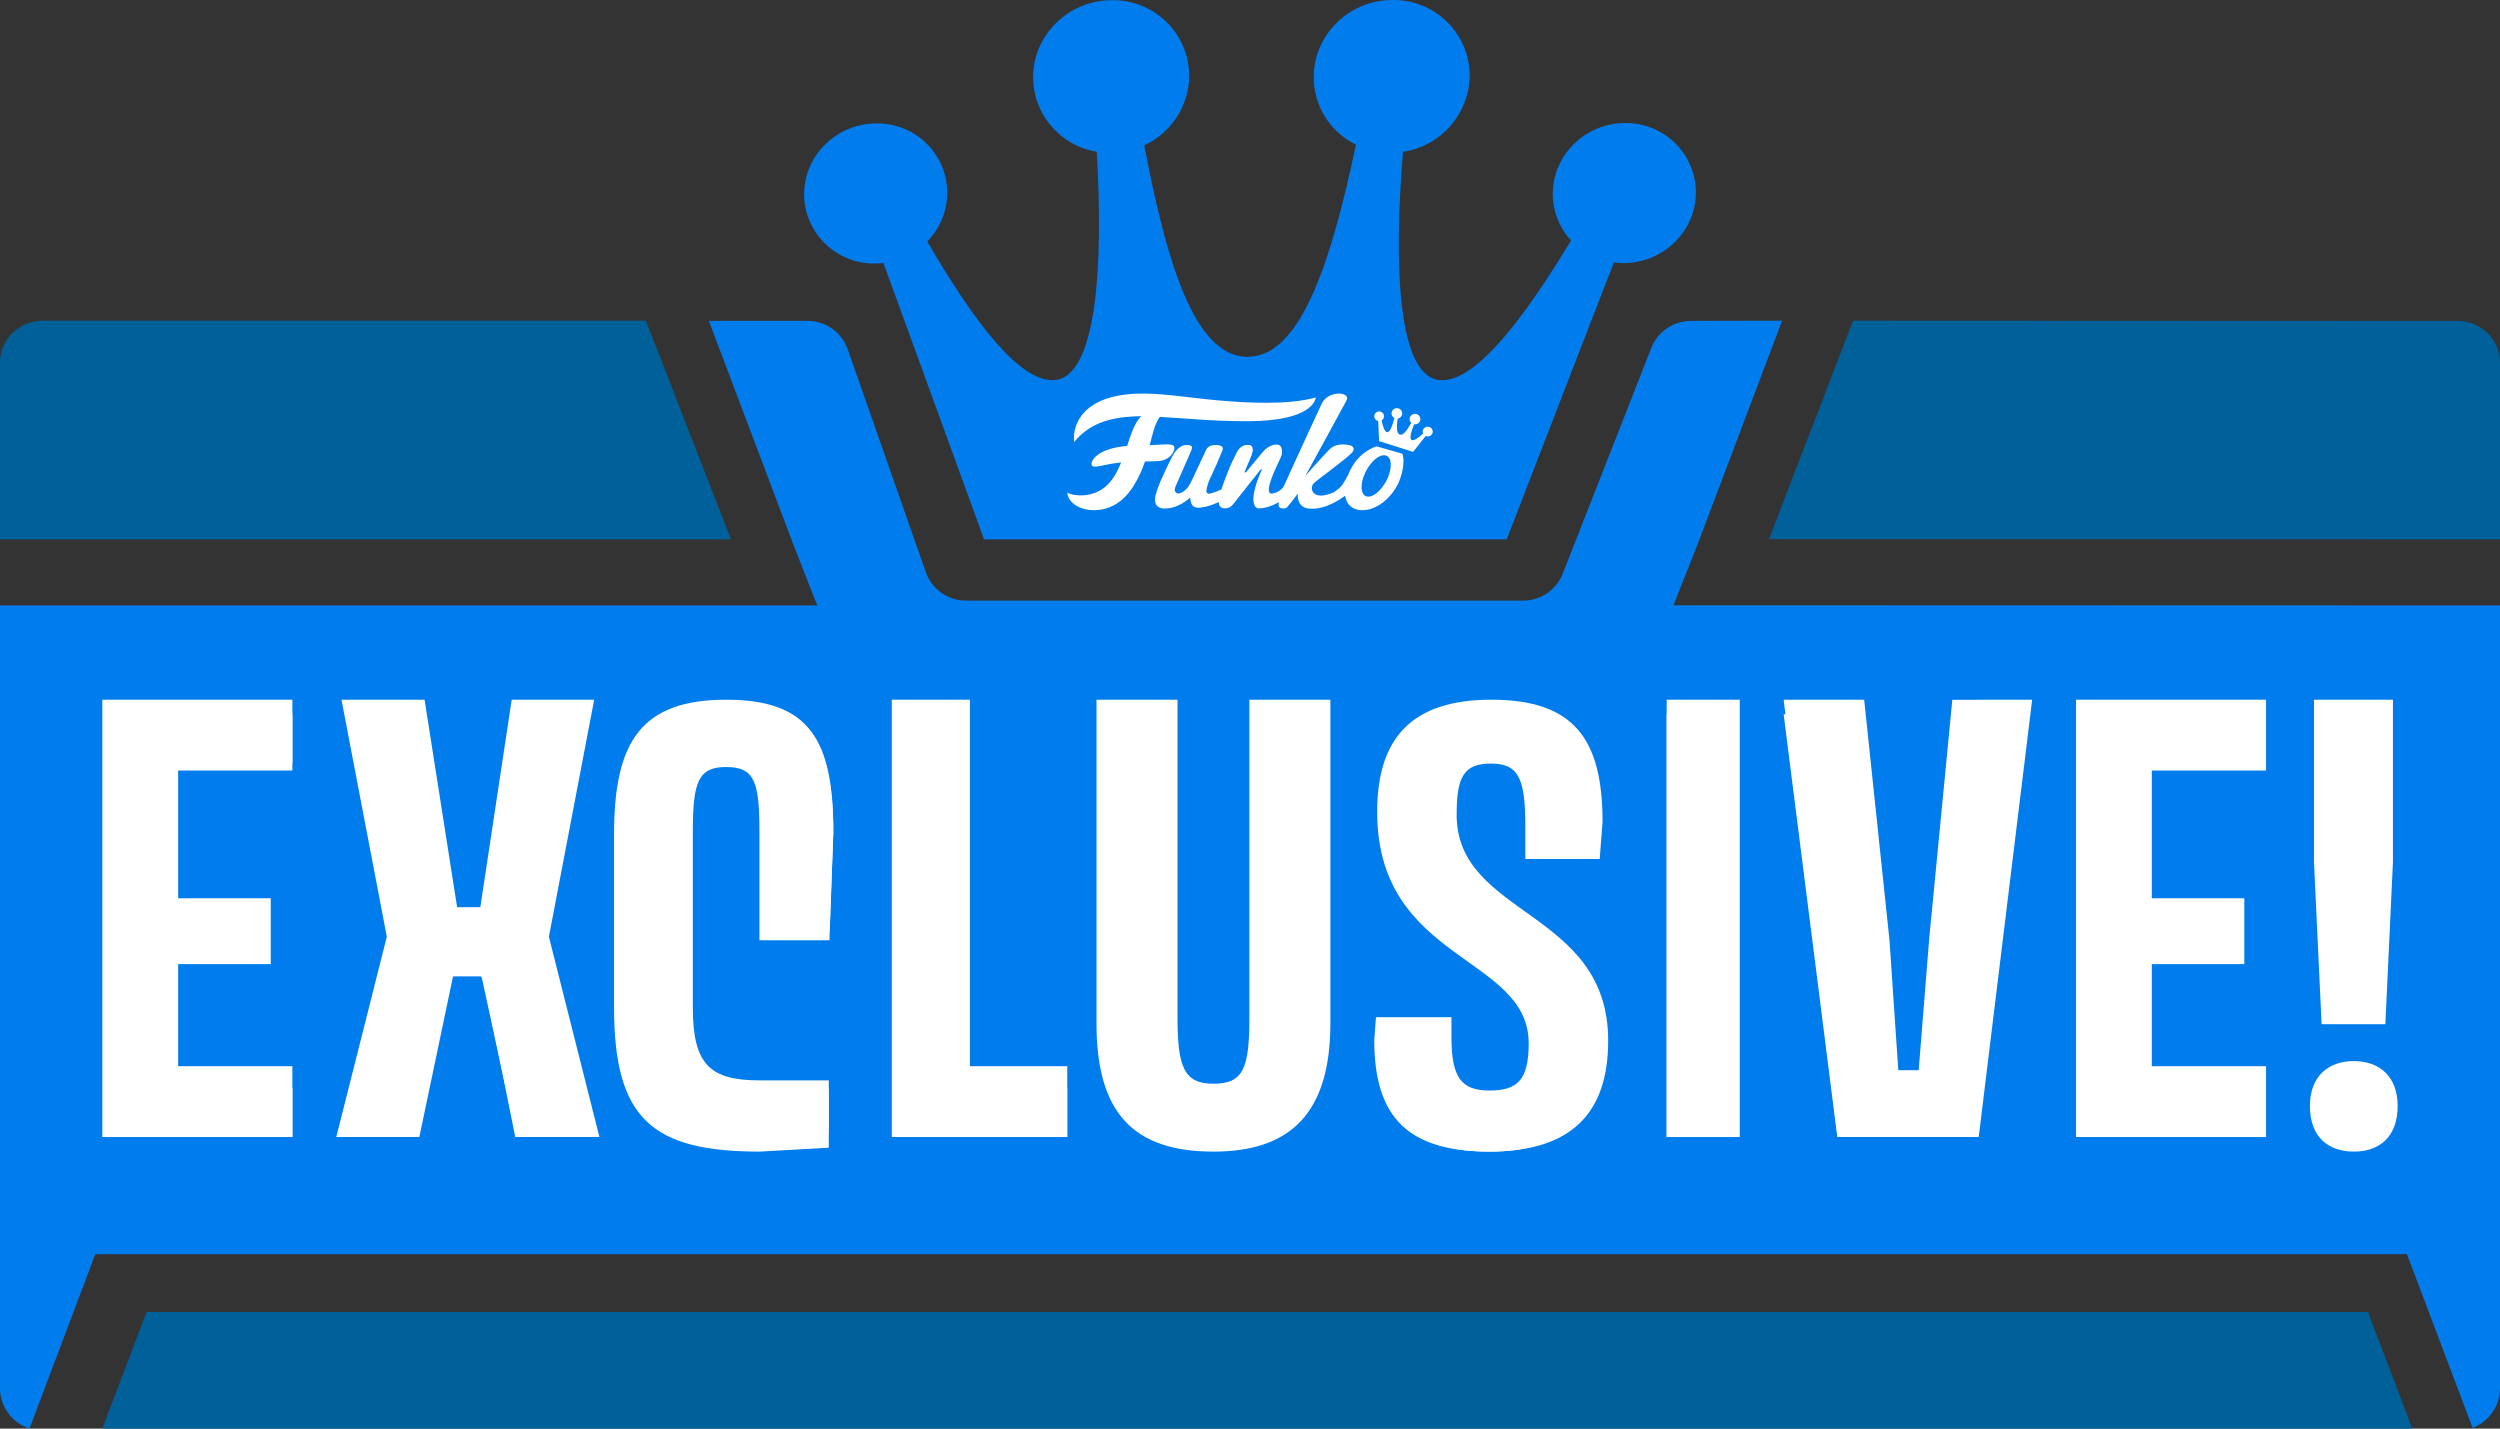 <svg width="84" height="48" viewBox="0 0 84 48" fill="none" xmlns="http://www.w3.org/2000/svg">
<rect x="0" y="0" width="84" height="48" fill="#333333" stroke="none"/>
<g id="Exclusive Badge" clip-path="url(#clip0_5521_2927)">
<path id="Path" fill-rule="evenodd" clip-rule="evenodd" d="M52.173 6.49C52.188 5.19 53.278 4.135 54.606 4.134C55.236 4.127 55.842 4.372 56.289 4.814C56.736 5.256 56.986 5.859 56.983 6.486C56.968 7.786 55.878 8.839 54.552 8.84C54.443 8.84 54.334 8.833 54.226 8.819L50.625 18.122H33.064L29.683 8.839C29.588 8.849 29.491 8.854 29.395 8.855C28.765 8.862 28.158 8.617 27.711 8.175C27.264 7.733 27.014 7.13 27.018 6.503C27.033 5.203 28.121 4.148 29.449 4.147C30.399 4.133 31.264 4.691 31.638 5.561C32.012 6.43 31.821 7.438 31.156 8.113C32.673 10.72 34.194 12.774 35.363 12.774C36.883 12.774 37.069 8.825 36.852 5.1C35.611 4.895 34.704 3.824 34.711 2.572C34.726 1.158 35.913 0.006 37.362 0.006C38.05 -0.004 38.712 0.262 39.201 0.745C39.689 1.227 39.962 1.884 39.957 2.569C39.94 3.565 39.354 4.463 38.448 4.885C39.162 8.643 40.099 11.989 41.913 11.989L41.976 11.984C43.76 11.934 44.768 8.599 45.561 4.862C44.684 4.434 44.131 3.541 44.141 2.568C44.154 1.15 45.342 0 46.789 0C47.477 -0.009 48.138 0.258 48.626 0.741C49.114 1.223 49.386 1.88 49.381 2.564C49.355 3.84 48.409 4.911 47.141 5.101C46.831 8.826 46.933 12.776 48.452 12.775C49.626 12.775 51.201 10.703 52.787 8.079C52.386 7.647 52.166 7.078 52.173 6.49Z" fill="#007CEC"/>
<path id="Path_2" d="M84 12.178V18.122L59.438 18.114L62.262 10.775L82.577 10.784C83.362 10.784 83.998 11.408 84 12.178Z" fill="#00609A"/>
<path id="Path_3" d="M24.561 18.122H0V12.174C0 11.402 0.645 10.776 1.441 10.775H21.702L24.561 18.122Z" fill="#00609A"/>
<path id="Path_4" d="M79.565 44.081L81.052 48H3.438L4.925 44.081H79.565Z" fill="#00609A"/>
<path id="Path_5" d="M84 20.344V46.642C84.001 47.235 83.634 47.767 83.079 47.976L80.874 42.141H3.203L0.99 48C0.399 47.809 0 47.26 0 46.64V20.344H27.46L26.681 18.359L26.657 18.299L23.818 10.782H27.134C27.742 10.781 28.285 11.166 28.485 11.741L31.107 19.224C31.308 19.797 31.85 20.181 32.458 20.18H51.178C51.784 20.18 52.324 19.799 52.526 19.229L55.467 11.732C55.67 11.162 56.21 10.782 56.816 10.782L59.879 10.775L57.038 18.293L56.23 20.336L84 20.344Z" fill="#007CEC"/>
<path id="Path_6" d="M9.824 23.51V25.89H5.986V30.182H9.097V32.394H5.986V35.824H9.824V38.204H3.438V23.51H9.824Z" fill="white"/>
<path id="Path_7" d="M16.179 32.806H15.222L14.09 38.204H11.299L12.997 31.475L11.474 23.51H14.266L15.359 30.482H16.139L17.193 23.51H19.965L18.443 31.475L20.141 38.204H17.35L16.179 32.806Z" fill="white"/>
<path id="Path_8" d="M28 27.938L27.87 31.592H25.517V27.938C25.517 26.261 25.349 25.772 24.398 25.772C23.466 25.772 23.279 26.262 23.279 27.938V33.853C23.279 35.793 23.876 36.301 25.535 36.301H27.847V38.562L25.535 38.694C21.937 38.694 20.632 37.62 20.632 33.853V28.031C20.632 24.942 21.527 23.51 24.398 23.51C27.195 23.51 28 24.848 28 27.938Z" fill="white"/>
<path id="Path_9" d="M32.589 23.51V35.824H35.86V38.204H29.965V23.51H32.589Z" fill="white"/>
<path id="Path_10" d="M36.842 34.38V23.51H39.564V34.171C39.564 35.881 39.794 36.413 40.772 36.413C41.788 36.413 41.979 35.881 41.979 34.171V23.51H44.701V34.38C44.701 37.364 43.398 38.694 40.772 38.694C38.05 38.694 36.842 37.364 36.842 34.38Z" fill="white"/>
<path id="Path_11" d="M53.846 27.614L53.75 28.863H51.251V27.8C51.251 26.215 51.06 25.656 50.106 25.656C49.191 25.656 48.943 26.085 48.943 27.372C48.943 30.804 54.035 30.561 54.035 34.964C54.035 37.407 52.794 38.694 50.047 38.694C47.319 38.694 46.175 37.556 46.175 34.945L46.232 34.179H48.769V34.851C48.769 36.194 49.093 36.642 50.047 36.642C51.002 36.642 51.364 36.269 51.364 35.056C51.364 32.09 46.273 32.333 46.273 27.278C46.273 24.798 47.437 23.51 50.111 23.51C52.873 23.51 53.846 24.816 53.846 27.614Z" fill="white"/>
<path id="Path_12" d="M58.456 23.51V38.204H56V23.51H58.456Z" fill="white"/>
<path id="Path_13" d="M68.281 23.51L66.485 38.204H61.745L59.93 23.51H62.636L63.487 31.591L63.783 35.958H64.468L64.82 31.554L65.598 23.513L68.281 23.51Z" fill="white"/>
<path id="Path_14" d="M76.14 23.51V25.89H72.301V30.182H75.409V32.394H72.301V35.824H76.14V38.204H69.754V23.51H76.14Z" fill="white"/>
<path id="Shape" d="M77.613 37.164C77.613 36.17 78.222 35.653 79.087 35.653C79.952 35.653 80.561 36.17 80.561 37.164C80.561 38.196 79.951 38.694 79.087 38.694C78.223 38.694 77.613 38.196 77.613 37.164ZM80.403 23.51V28.962L80.148 34.412H78.006L77.75 28.962V23.51H80.403Z" fill="white"/>
<path id="Path_15" d="M3.93 38.195V24H9.824V25.647H6.202C5.986 25.647 5.812 25.823 5.812 26.039V30.413C5.812 30.63 5.986 30.806 6.202 30.806H9.064V32.278H6.202C5.986 32.278 5.812 32.453 5.812 32.67V36.165C5.812 36.382 5.986 36.557 6.202 36.557H9.824V38.204L3.93 38.195Z" fill="white"/>
<path id="Path_16" d="M17.312 38.204L16.272 33.011C16.236 32.829 16.082 32.698 15.904 32.697H15.003C14.824 32.697 14.67 32.828 14.634 33.011L13.63 38.201H11.789L13.275 31.824C13.287 31.77 13.289 31.715 13.28 31.66L11.928 24H13.78L14.76 30.777C14.788 30.968 14.946 31.109 15.132 31.11H15.867C16.053 31.109 16.212 30.967 16.239 30.774L17.184 24H19.016L17.667 31.663C17.658 31.718 17.66 31.773 17.672 31.827L19.157 38.204H17.312Z" fill="white"/>
<path id="Path_17" d="M25.822 38.204C22.177 38.204 21.122 37.213 21.122 33.813V28.076C21.122 25.067 22.045 24 24.649 24C27.186 24 27.999 24.967 27.999 27.983L27.877 31.205H26.21V27.983C26.21 26.464 26.102 25.468 24.647 25.468C23.193 25.468 23.084 26.51 23.084 27.983V33.813C23.084 35.875 23.802 36.607 25.832 36.607H27.844V38.093L25.822 38.204Z" fill="white"/>
<path id="Path_18" d="M30.455 38.204V24H32.419V36.164C32.419 36.38 32.597 36.556 32.818 36.556H35.859V38.204H30.455Z" fill="white"/>
<path id="Path_19" d="M40.772 38.204C38.329 38.204 37.333 37.083 37.333 34.334V24H39.216V34.128C39.216 35.598 39.331 36.723 40.772 36.723C42.212 36.723 42.327 35.646 42.327 34.128V24H44.21V34.334C44.21 37.011 43.15 38.204 40.772 38.204Z" fill="white"/>
<path id="Path_20" d="M50.05 38.694C47.62 38.694 46.671 37.736 46.667 35.276L46.696 34.872H48.429V35.168C48.429 36.317 48.625 37.382 50.05 37.382C51.228 37.382 51.708 36.8 51.708 35.377C51.708 33.867 50.669 33.09 49.567 32.267C48.187 31.236 46.76 30.17 46.76 27.45C46.76 25.064 47.792 24 50.109 24C52.476 24 53.359 25.024 53.362 27.777L53.297 28.677H51.598V27.983C51.598 26.523 51.488 25.407 50.106 25.407C48.712 25.407 48.596 26.463 48.596 27.546C48.596 29.383 49.813 30.298 50.995 31.183C52.307 32.168 53.544 33.096 53.544 35.282C53.544 37.61 52.434 38.694 50.05 38.694Z" fill="white"/>
<path id="Rectangle" d="M57.965 24H56V38.204H57.965V24Z" fill="white"/>
<path id="Path_21" d="M61.733 38.202L59.93 24H61.957L62.811 31.889L63.121 36.327C63.136 36.532 63.311 36.691 63.52 36.691H64.237C64.445 36.691 64.618 36.535 64.636 36.331L65.005 31.841L65.785 24.002H67.789L66.005 38.204L61.733 38.202Z" fill="white"/>
<path id="Path_22" d="M69.754 38.195V24H75.649V25.647H72.026C71.811 25.647 71.636 25.823 71.636 26.039V30.413C71.636 30.63 71.811 30.806 72.026 30.806H74.888V32.278H72.026C71.811 32.278 71.636 32.453 71.636 32.67V36.165C71.636 36.382 71.811 36.557 72.026 36.557H75.649V38.204L69.754 38.195Z" fill="white"/>
<path id="Shape_2" d="M79.087 38.204C78.435 38.204 78.105 37.826 78.105 37.081C78.105 36.369 78.453 35.978 79.087 35.978C79.721 35.978 80.069 36.369 80.069 37.081C80.069 37.822 79.739 38.204 79.087 38.204ZM78.448 33.98L78.227 28.972V24H79.921V28.988L79.703 33.978L78.448 33.98Z" fill="white"/>
<path id="Path_23" d="M39.433 14.977C39.357 14.904 39.107 14.934 38.631 14.959C38.726 14.586 38.792 14.261 38.968 14.008C39.783 14.051 40.784 14.158 41.932 14.153C44.19 14.147 44.21 13.356 44.21 13.356C43.25 13.616 41.93 13.539 40.929 13.453C39.676 13.345 38.423 13.074 37.388 13.334C36.167 13.641 36.047 14.492 36.091 14.854C36.581 14.25 37.245 14.035 38.095 13.991C38.176 13.986 38.261 13.984 38.347 13.984C38.194 14.135 38.073 14.375 37.949 14.748C37.922 14.83 37.895 14.908 37.873 14.984C36.827 15.069 36.625 15.518 36.684 15.636C36.744 15.754 37.12 15.597 37.583 15.549L37.669 15.541C37.488 15.979 37.288 16.292 36.967 16.475C36.476 16.755 35.963 16.625 35.859 16.548C35.899 17.06 36.72 17.339 37.417 16.982C37.974 16.697 38.296 16.016 38.472 15.505C38.624 15.505 38.769 15.502 38.93 15.491C39.351 15.47 39.535 15.068 39.433 14.977Z" fill="white"/>
<path id="Path_24" d="M48.017 14.345C47.955 14.325 47.886 14.344 47.843 14.392C47.799 14.441 47.79 14.51 47.818 14.569C47.661 14.708 47.515 14.811 47.44 14.787C47.341 14.756 47.416 14.496 47.515 14.257C47.603 14.271 47.688 14.22 47.715 14.137C47.742 14.054 47.704 13.963 47.625 13.924C47.546 13.885 47.449 13.908 47.397 13.979C47.346 14.05 47.354 14.148 47.418 14.209C47.289 14.438 47.155 14.636 47.039 14.602H47.036C46.917 14.565 46.925 14.327 46.96 14.065C47.047 14.053 47.113 13.98 47.114 13.894C47.116 13.807 47.053 13.732 46.966 13.717C46.879 13.702 46.794 13.751 46.766 13.834C46.737 13.916 46.773 14.006 46.852 14.047C46.79 14.295 46.696 14.551 46.597 14.519C46.522 14.496 46.465 14.33 46.42 14.127C46.456 14.107 46.483 14.075 46.495 14.036C46.516 13.973 46.496 13.905 46.445 13.863C46.395 13.82 46.323 13.812 46.264 13.842C46.205 13.872 46.17 13.934 46.175 13.999C46.181 14.065 46.226 14.12 46.289 14.14L46.308 14.145L46.337 14.823L47.479 15.184L47.904 14.648L47.925 14.656C48.011 14.683 48.104 14.636 48.132 14.551C48.16 14.466 48.112 14.375 48.026 14.348L48.017 14.345Z" fill="white"/>
<path id="Shape_3" d="M46.244 14.996C46.073 15.06 45.914 15.151 45.776 15.265C45.709 15.323 45.647 15.385 45.59 15.451C45.538 15.514 45.492 15.581 45.45 15.651C45.388 15.751 45.335 15.855 45.292 15.963C45.235 16.077 45.171 16.188 45.099 16.294C45.018 16.391 44.92 16.475 44.811 16.543C44.74 16.573 44.668 16.599 44.593 16.619C44.1 16.755 44.01 16.421 44.12 16.264C44.159 16.207 44.432 16.009 44.62 15.864C44.98 15.582 45.227 15.403 45.397 15.241C45.568 15.078 45.461 14.974 45.32 14.951C44.972 14.895 44.812 14.983 44.711 15.064C44.588 15.165 43.859 15.99 43.859 15.99C43.859 15.99 45.046 13.83 45.241 13.459C45.402 13.153 44.63 13.11 44.417 13.55C44.293 13.806 43.442 15.659 43.339 15.889C43.149 16.308 43.137 16.373 43.043 16.447L43.036 16.452C42.95 16.525 42.842 16.572 42.728 16.586C42.676 16.586 42.646 16.556 42.637 16.497C42.63 16.421 42.638 16.344 42.66 16.27C42.674 16.215 42.693 16.155 42.717 16.09C42.741 16.025 42.767 15.959 42.794 15.892C42.821 15.826 42.851 15.761 42.881 15.697C42.911 15.633 42.938 15.575 42.963 15.521C42.989 15.468 43.009 15.422 43.026 15.383C43.038 15.357 43.049 15.329 43.058 15.302C43.085 15.213 43.083 15.118 43.051 15.031C43.023 14.97 42.958 14.932 42.889 14.937C42.811 14.937 42.735 14.957 42.668 14.995C42.587 15.036 42.514 15.091 42.455 15.159C42.439 15.176 42.416 15.204 42.384 15.241C42.353 15.277 42.317 15.32 42.278 15.369L42.153 15.52L42.029 15.667L41.926 15.793L41.861 15.872H41.814C41.817 15.862 41.824 15.841 41.837 15.81C41.849 15.78 41.864 15.744 41.882 15.704C41.9 15.664 41.919 15.618 41.939 15.57C41.959 15.522 41.979 15.476 41.998 15.43C42.016 15.385 42.033 15.344 42.048 15.306C42.059 15.276 42.069 15.246 42.078 15.216C42.099 15.152 42.099 15.084 42.078 15.02C42.058 14.971 42.005 14.947 41.924 14.947C41.845 14.945 41.767 14.97 41.705 15.016C41.644 15.062 41.595 15.121 41.561 15.187C41.516 15.274 41.467 15.38 41.407 15.503C41.347 15.626 41.298 15.753 41.245 15.886C41.191 16.018 41.142 16.149 41.096 16.277C41.075 16.336 41.056 16.392 41.04 16.444C40.929 16.498 40.813 16.542 40.694 16.576C40.648 16.589 40.592 16.598 40.559 16.565C40.538 16.538 40.53 16.504 40.537 16.471C40.566 16.296 40.624 16.127 40.71 15.971C40.837 15.7 40.957 15.426 41.067 15.149C41.085 15.115 41.091 15.077 41.083 15.041C41.064 14.985 40.994 14.968 40.934 14.957C40.803 14.941 40.652 14.954 40.569 15.05C40.542 15.083 40.52 15.119 40.505 15.158C40.36 15.468 40.215 15.778 40.071 16.088C39.98 16.283 39.868 16.498 39.655 16.567C39.619 16.582 39.578 16.583 39.541 16.571C39.496 16.548 39.469 16.502 39.472 16.454C39.476 16.407 39.489 16.36 39.51 16.318C39.689 15.904 39.818 15.616 39.999 15.203C40.025 15.152 40.043 15.097 40.053 15.042C40.053 15.012 40.035 14.986 40.007 14.973C39.888 14.93 39.754 14.948 39.652 15.022C39.49 15.129 39.401 15.302 39.322 15.466C39.232 15.649 39.143 15.832 39.062 16.018C38.961 16.226 38.88 16.442 38.821 16.664C38.795 16.78 38.802 16.929 38.891 17.012C38.953 17.062 39.033 17.088 39.115 17.085C39.442 17.095 39.751 16.932 39.99 16.719C39.999 16.832 40.016 16.96 40.115 17.023C40.182 17.058 40.26 17.07 40.335 17.056C40.487 17.038 40.635 17 40.776 16.943C40.834 16.92 40.893 16.896 40.95 16.87C40.951 16.893 40.953 16.915 40.958 16.938C40.966 16.978 40.988 17.015 41.021 17.042C41.063 17.071 41.114 17.084 41.166 17.081C41.216 17.081 41.266 17.07 41.311 17.048C41.366 17.017 41.413 16.974 41.449 16.923L42.363 15.767H42.4C42.349 15.886 42.305 15.996 42.267 16.099C42.231 16.194 42.2 16.29 42.174 16.387C42.115 16.614 42.099 16.787 42.127 16.904C42.156 17.022 42.212 17.081 42.298 17.081C42.385 17.081 42.471 17.069 42.554 17.046C42.639 17.023 42.722 16.994 42.802 16.958C42.858 16.933 42.913 16.904 42.968 16.874C42.968 16.894 42.962 16.931 42.961 16.947C42.961 17.011 42.968 17.024 42.999 17.052C43.031 17.08 43.063 17.082 43.13 17.082C43.171 17.085 43.212 17.073 43.243 17.048C43.353 16.923 43.456 16.792 43.551 16.657C43.57 16.633 43.591 16.606 43.614 16.58C43.571 16.767 43.663 17.04 43.937 17.082C44.21 17.125 44.637 17.066 45.196 16.657C45.205 16.712 45.22 16.766 45.242 16.818C45.28 16.912 45.346 16.994 45.433 17.053C45.536 17.116 45.657 17.148 45.78 17.142C45.881 17.142 45.981 17.126 46.076 17.094C46.174 17.06 46.268 17.015 46.355 16.96C46.446 16.903 46.53 16.837 46.606 16.762C46.684 16.686 46.755 16.604 46.818 16.517C46.876 16.435 46.928 16.35 46.972 16.261C47.047 16.101 47.1 15.934 47.131 15.762C47.149 15.668 47.158 15.573 47.158 15.478C47.158 15.478 47.148 15.267 47.118 15.248C47.087 15.229 46.244 14.996 46.244 14.996ZM46.536 16.233C46.321 16.594 46.013 16.777 45.849 16.643C45.685 16.51 45.726 16.11 45.942 15.75C46.157 15.389 46.465 15.206 46.63 15.34C46.794 15.474 46.752 15.873 46.539 16.233H46.536Z" fill="white"/>
</g>
<defs>
<clipPath id="clip0_5521_2927">
<rect width="84" height="48" fill="white"/>
</clipPath>
</defs>
</svg>
